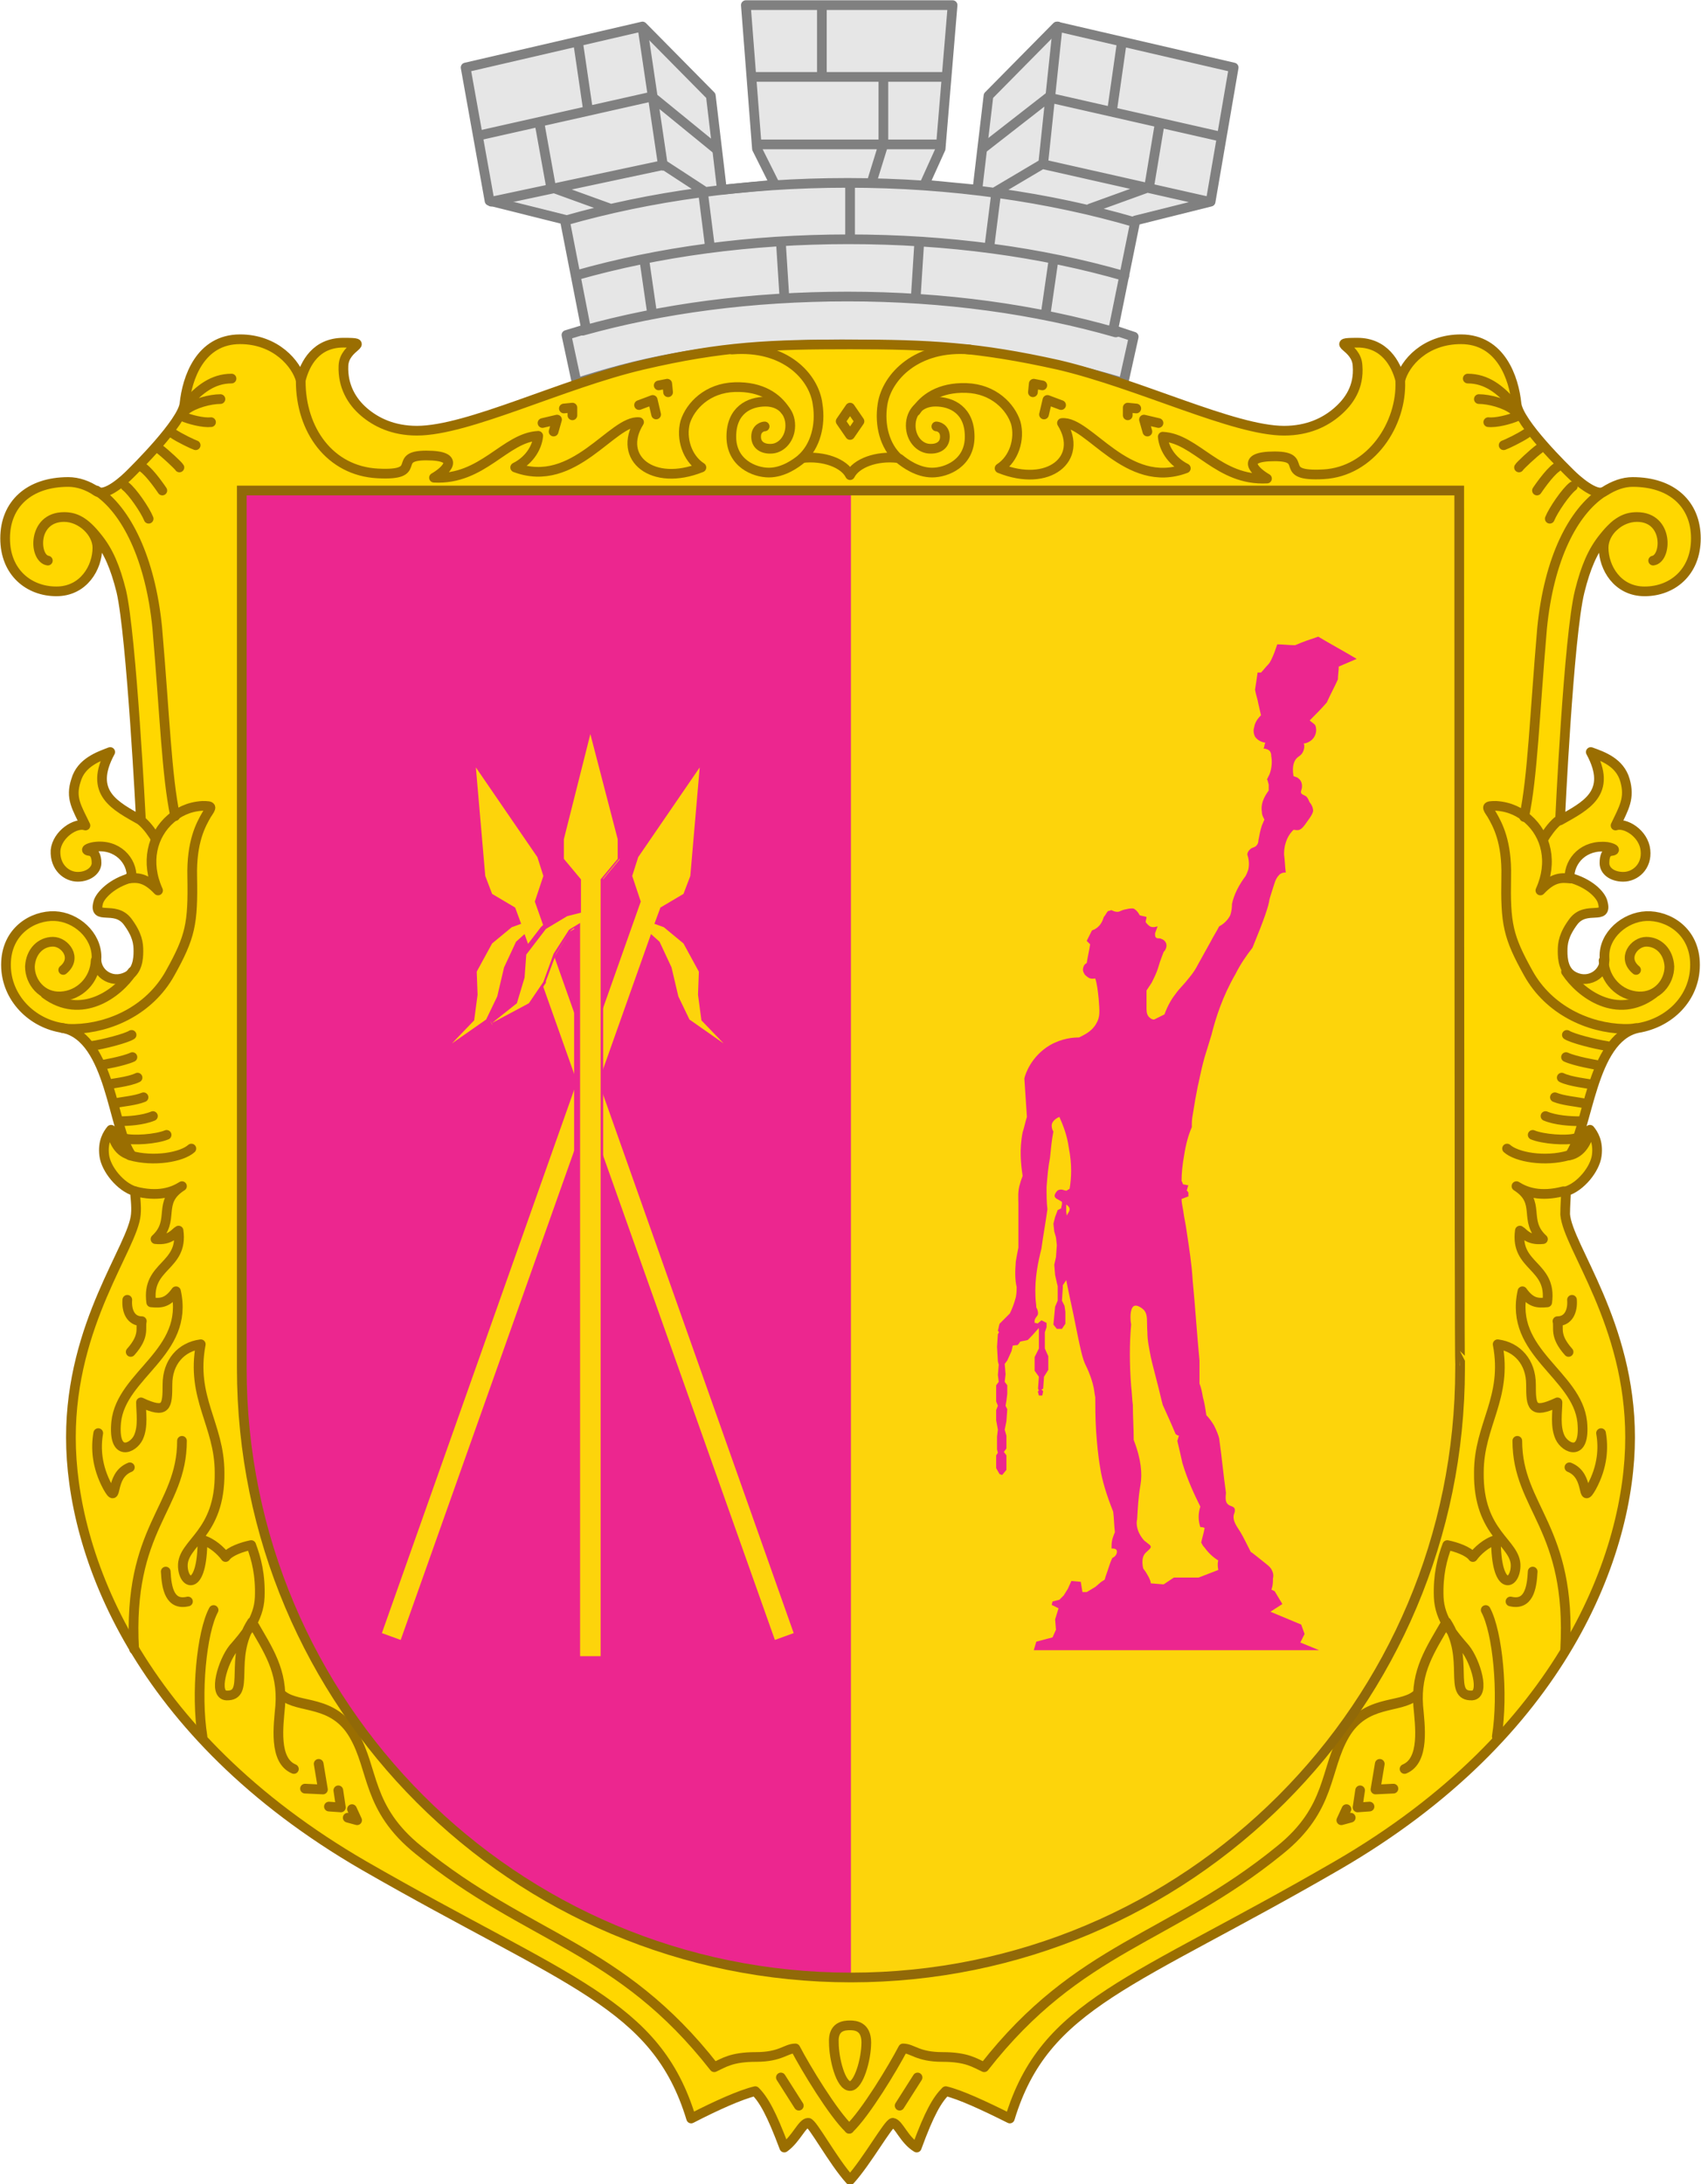 <?xml version="1.0" encoding="utf-8"?>
<!-- Generator: Adobe Illustrator 24.1.2, SVG Export Plug-In . SVG Version: 6.00 Build 0)  -->
<svg version="1.1" xmlns="http://www.w3.org/2000/svg" xmlns:xlink="http://www.w3.org/1999/xlink" x="0px" y="0px"
	 viewBox="0 0 199.1 255.6" style="enable-background:new 0 0 199.1 255.6;" xml:space="preserve">
<style type="text/css">
	
		.st0{fill-rule:evenodd;clip-rule:evenodd;fill:#E6E6E6;stroke:#808080;stroke-width:1.134;stroke-linecap:round;stroke-linejoin:round;stroke-miterlimit:11.339;}
	.st1{fill:none;stroke:#808080;stroke-width:1.134;stroke-linecap:round;stroke-linejoin:round;stroke-miterlimit:11.339;}
	
		.st2{fill-rule:evenodd;clip-rule:evenodd;fill:#FFD700;stroke:#9A6E01;stroke-width:1.134;stroke-linecap:round;stroke-linejoin:round;stroke-miterlimit:11.339;}
	.st3{fill:none;stroke:#9A6E01;stroke-width:1.134;stroke-linecap:round;stroke-linejoin:round;stroke-miterlimit:11.339;}
	.st4{fill-rule:evenodd;clip-rule:evenodd;fill:#FDD40B;}
	.st5{fill-rule:evenodd;clip-rule:evenodd;fill:#EC268F;}
	.st6{fill:none;stroke:#916908;stroke-width:1.134;stroke-miterlimit:11.339;}
	.st7{display:none;}
	.st8{display:inline;fill:#FDD40B;stroke:#000000;stroke-width:0.75;stroke-miterlimit:10;}
	.st9{fill:#EC268F;}
	.st10{fill:#FDD40B;}
</style>
<g id="Шар_1">
	<g id="svg2" xmlns:svg="http://www.w3.org/2000/svg">
		<g id="Layer_x0020_1">
			<g id="_165938928">
				<path id="korona" class="st0" d="M99.3,40.3c-16.7-0.1-25.8,2.6-31.8,4.5l-1.2-5.6l2.3-0.7l-2.5-12.8l-8.8-2.2L54.5,7.9
					l20.7-4.8l8,8.1l1.3,11l6.2-0.6l-2.1-4.2L87.3,0.6h12.1h12.1l-1.4,16.8l-1.9,4.2l6.2,0.6l1.3-11l8-8.1l20.7,4.8l-2.7,15.7
					l-8.8,2.2l-2.6,12.8l2.4,0.8l-1.2,5.4C126.5,43.3,116.1,40.4,99.3,40.3z"/>
				<path id="linii_x0020_korony" class="st1" d="M66.2,25.8c9.8-2.8,21-4.4,33-4.4c12.2,0,23.7,1.7,33.6,4.6 M67.5,32.2
					C77,29.5,87.8,28,99.3,28c11.7,0,22.6,1.5,32.3,4.3 M68.2,38.7c9.3-2.6,19.8-4,31-4c11.4,0,22,1.5,31.4,4.2 M56.3,15.8l20-4.5
					l7.6,6.2 M57.5,23.6l20.2-4.3l4.6,3 M71.4,24.4l-6.9-2.5l-1.3-7.2 M68.8,12.7l-1.1-7.5 M77.6,19.4L75.2,3.2 M83.1,28.9l-0.8-6.3
					 M91.8,34.6l-0.4-6.3 M76.3,36.5l-0.9-6.2 M99.5,28v-6.6 M142.5,15.9l-19.8-4.5l-7.7,6 M141.5,23.6L122,19.2l-5.4,3.2
					 M127.6,24.4l6.9-2.5l1.2-7.2 M130.2,12.7l1.1-7.7 M122.1,19.2l1.7-16.1 M115.8,28.9l0.8-6.3 M107.2,34.6l0.4-6.3 M122.4,36.7
					l0.9-6.2 M99.5,28v-6.6 M102.1,21.1l1.3-4.2V9 M96.2,8.7V1 M88.3,9h22.3 M89,16.9h21"/>
				<path id="shchyt" class="st2" d="M99.5,40.3c9.2,0,15,0.3,24.4,2.4c9.4,2.2,20.5,7.7,26.4,7.7c2.8,0,4.8-1,6.2-2.2
					s2.6-2.9,2.4-5.4c-0.1-2.4-3.5-2.7,0-2.7c3.1,0,4.5,2.4,5,4.4c0.5-2,2.9-4.8,7.1-4.8c4.7,0,6.2,4.6,6.5,7.5
					c0.2,2.3,5.9,7.8,6.4,8.3s2.9,2.7,3.9,2c1.1-0.7,2.2-1.1,3.3-1.1c4.6,0,7.4,2.6,7.4,6.6s-2.8,6.2-6,6.2s-4.8-2.8-4.8-5.1
					c0-1.9,1.9-3.6,3.9-3.6c3.8,0,3.5,4.9,1.9,5.1c1.6-0.3,1.8-5.1-1.9-5.1c-1.3,0-2.4,0.5-3.9,2.4c-1.3,1.6-2.1,3.5-2.8,6.3
					c-1.3,5.2-2.3,26.8-2.3,26.8c3-1.7,6.2-3.2,3.6-8c1.4,0.5,3.4,1.2,4,3.3c0.6,2.1-0.1,3.2-1.1,5.3c1.1-0.4,3.3,0.9,3.5,2.9
					c0.2,1.9-1.2,3.1-2.6,3.1c-1.3,0-2.2-0.7-2.2-1.6c0-0.8,0.2-1.3,0.7-1.4c0.9-0.1,0.2-0.4-0.4-0.5c-2.7-0.3-4.4,1.6-4.4,3.6
					c2.3,0.6,3.7,2,3.9,2.9c0.6,2.2-1.9,0.3-3.4,2.2c-1.2,1.6-1.3,2.6-1.3,3.5s0.1,2.4,1.4,3c1.9,0.9,3.7-0.6,3.5-2.3
					c-0.1-2.6,2.4-4.7,4.9-4.8c2.5-0.1,5.7,1.7,5.7,5.7c0,3.9-3,6.8-6.7,7.4c-5.5,1.2-5.8,12-8,14.9c1.4-0.3,2.1-1.6,2.4-3
					c0.4,0.5,1,1.4,0.8,3s-1.9,3.7-3.6,4.2c0,0.6-0.1,1.7-0.1,2.7c0.3,3.8,7.6,12.7,7.6,26.1c0,13.4-7.7,34.7-34.3,50.1
					c-24,13.9-34.2,16.1-38.3,29.6c-3-1.5-5.8-2.8-7.5-3.2c-1,1-1.9,2.5-3.4,6.6c-1.5-0.9-2.1-2.8-2.8-2.9c-0.5,0-3,4.5-5,6.7
					c-2-2.2-4.4-6.7-4.9-6.7c-0.7,0-1.4,1.9-2.8,2.9c-1.5-4-2.4-5.6-3.4-6.6c-1.7,0.4-4.6,1.7-7.5,3.2
					c-4.1-13.5-14.3-15.8-38.3-29.6C16,202.9,8.3,181.7,8.3,168.2c0-13.4,7.3-22.3,7.6-26.1c0.1-1-0.1-2.2-0.1-2.7
					c-1.7-0.5-3.4-2.6-3.6-4.2c-0.2-1.6,0.4-2.5,0.8-3c0.3,1.4,0.9,2.7,2.4,3c-2.2-2.9-2.4-13.7-8-14.9c-3.6-0.5-6.7-3.5-6.7-7.4
					c0-4,3.2-5.8,5.7-5.7c2.5,0.1,4.9,2.2,4.9,4.8c-0.2,1.7,1.6,3.2,3.5,2.3c1.3-0.6,1.4-2.1,1.4-3s-0.1-1.9-1.3-3.5
					c-1.5-1.9-4,0-3.4-2.2c0.2-0.8,1.6-2.3,3.9-2.9c0.1-2-1.7-4-4.4-3.6c-0.6,0.1-1.3,0.4-0.4,0.5c0.4,0.1,0.7,0.5,0.7,1.4
					c0,0.8-0.9,1.6-2.2,1.6s-2.7-1.1-2.6-3.1c0.2-1.9,2.4-3.3,3.5-2.9c-1-2.1-1.8-3.2-1.1-5.3c0.6-2.1,2.7-2.8,4-3.3
					c-2.6,4.8,0.6,6.3,3.6,8c0,0-1.1-21.6-2.3-26.8c-0.7-2.8-1.5-4.7-2.8-6.3c-1.5-1.9-2.6-2.4-3.9-2.4c-3.7,0-3.6,4.8-1.9,5.1
					c-1.6-0.2-1.9-5.1,1.9-5.1c2,0,3.9,1.8,3.9,3.6c0,2.3-1.6,5.1-4.8,5.1s-6-2.2-6-6.2s2.8-6.6,7.4-6.6c1.1,0,2.3,0.4,3.3,1.1
					c1.1,0.7,3.4-1.5,3.9-2s6.2-6.1,6.4-8.3c0.3-2.9,1.8-7.5,6.5-7.5c4.2,0,6.6,2.9,7.1,4.8c0.5-2,1.8-4.4,5-4.4
					c3.5,0,0.1,0.3,0,2.7s1,4.2,2.4,5.4s3.4,2.2,6.2,2.2c6,0,17-5.5,26.4-7.7S90.3,40.3,99.5,40.3z"/>
				<path id="dekor_x0020_shchyta" class="st3" d="M85.7,40.9c6.2-0.5,9.6,3.2,10,6.4c0.4,2.5-0.3,4.9-1.8,6.3
					c2.5-0.3,4.9,0.6,5.6,2c0.7-1.4,3.1-2.3,5.6-2c-1.5-1.4-2.2-3.8-1.8-6.3c0.5-3.2,4-6.9,10.2-6.4"/>
				<path id="dekor_x0020_shchyta_0" class="st3" d="M74.8,47.4l1.6-0.6l0.4,1.7 M63.5,49.5l1.7-0.4l-0.4,1.4 M77.1,45.1l1-0.2
					l0.1,1 M66,47.8l1-0.1v0.9 M124.2,47.4l-1.6-0.6l-0.4,1.7 M135.6,49.5l-1.7-0.4l0.4,1.4 M122,45.1l-1-0.2l-0.1,1 M133,47.8
					l-1-0.1v0.9"/>
				<path id="dekor_x0020_shchyta_1" class="st3" d="M93.8,53.7c-0.6,0.5-2.1,1.6-3.8,1.6c-1.7,0-4.4-1.1-4.4-4.2
					c0-3.1,2.1-4.1,4-4.1c1.8,0,2.9,1.2,2.9,2.8c0,1.5-1,2.6-2.1,2.7c-1.1,0.1-1.9-0.4-1.9-1.4s0.8-1.2,1-1.2"/>
				<path id="dekor_x0020_shchyta_2" class="st3" d="M35.2,44.6c0,5.7,3.4,10.5,9,10.8s1.5-2.1,5.7-2.1s2.3,1.8,0.9,2.6
					c5.7,0.3,8.3-4.7,12.2-4.9c-0.1,1.2-0.9,2.8-2.7,3.7c6.9,2.6,11.4-5.6,14.5-5.3c-2.6,4.2,1.6,7.6,7.3,5.3
					c-1.7-1.1-2.4-3.4-1.9-5.3c0.6-1.9,2.6-4,5.8-4.1c3.2-0.1,5,1.3,5.9,2.7"/>
				<path id="dekor_x0020_shchyta_3" class="st3" d="M17.4,60.7c-0.4-1-1.9-3.2-2.7-3.8 M21,54.7c-0.1-0.2-1.7-1.7-2.4-2.2 M19,57.4
					c0,0-1.4-2.1-2.3-2.7 M22.9,52.1c-0.3-0.1-1.8-0.8-2.7-1.4 M24.7,49.4c-0.9,0.1-2.5-0.3-3.4-0.7 M27.1,44.3
					c-2.2,0-3.8,1.3-5.2,2.9 M25.8,46.7c-1.2,0-3.1,0.5-4.1,1.3"/>
				<polygon id="dekor_x0020_shchyta_4" class="st3" points="98.4,49.3 99.5,50.9 100.6,49.3 99.5,47.7 				"/>
				<path id="_167179176" class="st4" d="M170.8,57.4H28.3v102.4c0,0.1,0,0.2,0,0.3c0,39.4,31.9,71.3,71.3,71.3s71.3-31.9,71.3-71.3
					c0-0.1,0-0.2,0-0.3C170.8,159.8,170.8,57.4,170.8,57.4z"/>
				<path id="dekor_x0020_shchyta_5" class="st3" d="M18.2,98.1c-0.3-0.5-0.9-1.4-1.6-2"/>
				<path id="dekor_x0020_shchyta_6" class="st3" d="M7.4,113.5c1.7-1.4,0.2-3.3-1.2-3.3s-2.6,1.1-2.7,2.9c0,1.8,1.4,3.6,3.6,3.5
					s4-1.9,4.1-4.2"/>
				<path id="dekor_x0020_shchyta_7" class="st3" d="M5.3,116.3c4.2,3.1,8.5,0,10.2-2.6"/>
				<path id="dekor_x0020_shchyta_8" class="st3" d="M7.3,120.3c0.5,0.1,0.9,0.1,1.4,0.1c4.2-0.1,8.8-2.2,11.2-6.5s2.7-5.8,2.6-11.3
					c-0.1-4.1,1-6.1,1.7-7.3c0.6-0.9,0.7-1-0.5-1c-1.7,0.1-2.9,0.8-3.7,1.5c-2.2,1.9-3,5.1-1.5,8.4c-1.5-1.6-2.5-1.5-3.5-1.4"/>
				<path id="dekor_x0020_shchyta_9" class="st3" d="M11.3,57.4c3.5,2.3,6.3,8,7.1,16c0.9,10.5,1.1,17.3,2.1,22.1"/>
				<path id="dekor_x0020_shchyta_10" class="st3" d="M25,188.4c-1.4,2.6-2.1,9.8-1.3,14.8 M21.3,168.6c0,7.9-6.4,10.1-5.6,24.4
					 M39.6,209.5l0.3,2l-1.4-0.1 M37.3,206.4l0.5,3l-2.1-0.1 M41.2,211.7l0.6,1.3l-1.1-0.3 M19.4,183.9c0.1,2,0.5,4,2.6,3.5
					 M11.5,167.7c-0.3,1.7-0.2,3.9,1.1,6.3c1.3,2.3,0.1-1.3,2.6-2.3 M14.9,152.1c-0.1,1.3,0.4,2.5,1.7,2.5c-0.2,0.8,0.4,1.7-1.3,3.6
					"/>
				<path id="dekor_x0020_shchyta_11" class="st3" d="M15.8,139.4c2.7,0.7,4.4,0.1,5.5-0.6c-3,1.9-0.7,4-3.1,6.2
					c1.8,0.2,2.3-0.8,2.7-1c0.6,4.3-3.8,4-3.2,8.4c1.1,0.1,1.9,0.1,2.9-1.3c1.6,7.2-6.4,9.7-7,15.3c-0.4,4.2,2,3.1,2.6,1.8
					s0.3-3,0.3-4.1c3,1.4,3.1,0.5,3.1-2.1s1.6-4.4,3.9-4.7c-1.2,6.3,2.2,9.4,2.2,15c0.1,7.3-4.4,8.2-4.3,11c0.1,2.3,2.3,2.9,2.3-3.1
					c1.1,0.3,2.2,1.3,2.7,2c0.5-0.7,2-1.2,3-1.4c0.6,1.6,1.1,3.5,1,6.1s-1.8,4.5-3.1,6c-1.2,1.5-2.4,5.4-0.8,5.5
					c2.9,0.1,0.2-4.3,3-8.6c1.9,3.3,3.6,5.7,3.3,9.8c-0.2,2.3-0.8,6.4,1.6,7.4"/>
				<path id="dekor_x0020_shchyta_12" class="st3" d="M15.4,121.1c-0.6,0.4-3.3,1.1-4.7,1.3 M15.5,123.7c-1.1,0.5-3.5,0.9-3.5,0.9
					 M16.1,126.1c-1,0.5-3.2,0.7-3.4,0.8 M16.8,128.4c-1,0.4-2.4,0.5-3.4,0.7 M17.9,130.6c-1.2,0.5-2.9,0.6-4,0.6 M19.5,132.8
					c-1.2,0.5-3.9,0.7-5,0.4 M22.4,134.4c-1.1,1-4.4,1.6-7.2,0.8"/>
				<path id="dekor_x0020_shchyta_13" class="st3" d="M99.4,249.1c-1.9-1.8-5.1-7.1-6.3-9.4c-1.1,0-1.7,1-4.6,1s-3.8,0.7-4.9,1.2
					C72.5,227.7,61.9,227,49,216.5c-6.1-4.9-5.2-9.4-7.6-13.5c-2.4-4.1-6.4-3-8.3-4.6c1.9,1.5,5.9,0.4,8.3,4.6"/>
				<path id="dekor_x0020_shchyta_14" class="st3" d="M105.3,53.7c0.6,0.5,2.1,1.6,3.8,1.6c1.7,0,4.4-1.1,4.4-4.2
					c0-3.1-2.1-4.1-4-4.1c-1.8,0-2.9,1.2-2.9,2.8c0,1.5,1,2.6,2.1,2.7c1.1,0.1,1.9-0.4,1.9-1.4s-0.8-1.2-1-1.2"/>
				<path id="dekor_x0020_shchyta_15" class="st3" d="M163.9,44.6c0.2,5-3.4,10.6-9,10.9c-5.6,0.3-1.5-2.1-5.7-2.1s-2.3,1.8-0.9,2.6
					c-5.7,0.3-8.3-4.7-12.2-4.9c0.1,1.2,0.9,2.8,2.7,3.7c-6.9,2.6-11.4-5.6-14.5-5.3c2.6,4.2-1.6,7.6-7.3,5.3
					c1.7-1.1,2.4-3.4,1.9-5.3c-0.6-1.9-2.6-4-5.8-4.1c-3.2-0.1-5,1.3-5.9,2.7"/>
				<path id="_165943176" class="st3" d="M99.5,237c0.6,0,1.9,0.1,1.9,2c0,2-0.9,5.1-1.9,5.1c-1.1,0-1.9-3.2-1.9-5.1
					C97.5,237.1,98.8,237,99.5,237z M91.4,243.1l2.1,3.3 M107.4,243.1l-2.1,3.3"/>
				<path id="dekor_x0020_shchyta_16" class="st3" d="M181.4,60.7c0.4-1,1.9-3.2,2.7-3.8 M177.8,54.7c0.1-0.2,1.7-1.7,2.4-2.2
					 M179.9,57.4c0,0,1.4-2.1,2.3-2.7 M176,52.1c0.3-0.1,1.8-0.8,2.7-1.4 M174.2,49.4c0.9,0.1,2.5-0.3,3.4-0.7 M171.8,44.3
					c2.2,0,3.8,1.3,5.2,2.9 M173.1,46.7c1.2,0,3.1,0.5,4.1,1.3"/>
				<path id="dekor_x0020_shchyta_17" class="st3" d="M180.7,98.1c0.3-0.5,0.9-1.4,1.6-2"/>
				<path id="dekor_x0020_shchyta_18" class="st3" d="M191.5,113.5c-1.7-1.4-0.2-3.3,1.2-3.3s2.6,1.1,2.7,2.9c0,1.8-1.4,3.6-3.6,3.5
					c-2.2-0.1-4-1.9-4.1-4.2"/>
				<path id="dekor_x0020_shchyta_19" class="st3" d="M193.5,116.3c-4.2,3.1-8.5,0-10.2-2.6"/>
				<path id="dekor_x0020_shchyta_20" class="st3" d="M191.5,120.3c-0.5,0.1-0.9,0.1-1.4,0.1c-4.2-0.1-8.8-2.2-11.2-6.5
					s-2.7-5.8-2.6-11.3c0.1-4.1-1-6.1-1.7-7.3c-0.6-0.9-0.7-1,0.5-1c1.7,0.1,2.9,0.8,3.7,1.5c2.2,1.9,3,5.1,1.5,8.4
					c1.5-1.6,2.5-1.5,3.5-1.4"/>
				<path id="dekor_x0020_shchyta_21" class="st3" d="M187.6,57.6c-3.5,2.3-6.3,7.8-7.1,15.9c-0.9,10.5-1.1,17.3-2.1,22.1"/>
				<path id="dekor_x0020_shchyta_22" class="st3" d="M159.2,209.5l-0.3,2l1.4-0.1 M161.5,206.4l-0.5,3l2.1-0.1 M157.6,211.7
					L157,213l1.1-0.3 M179.4,183.9c-0.1,2-0.5,4-2.6,3.5 M187.4,167.7c0.3,1.7,0.2,3.9-1.1,6.3c-1.3,2.3-0.1-1.3-2.6-2.3 M184,152.1
					c0.1,1.3-0.4,2.5-1.7,2.5c0.2,0.8-0.4,1.7,1.3,3.6 M173.9,188.4c1.4,2.6,2.1,9.8,1.3,14.8 M177.6,168.6c0,7.9,6.4,10.1,5.6,24.4
					"/>
				<path id="dekor_x0020_shchyta_23" class="st3" d="M183,139.4c-2.7,0.7-4.4,0.1-5.5-0.6c3,1.9,0.7,4,3.1,6.2
					c-1.8,0.2-2.3-0.8-2.7-1c-0.6,4.3,3.8,4,3.2,8.4c-1.1,0.1-1.9,0.1-2.9-1.3c-1.6,7.2,6.4,9.7,7,15.3c0.4,4.2-2,3.1-2.6,1.8
					s-0.3-3-0.3-4.1c-3,1.4-3.1,0.5-3.1-2.1s-1.6-4.4-3.9-4.7c1.2,6.3-2.2,9.4-2.2,15c-0.1,7.3,4.4,8.2,4.3,11
					c-0.1,2.3-2.3,2.9-2.3-3.1c-1.1,0.3-2.2,1.3-2.7,2c-0.5-0.7-2-1.2-3-1.4c-0.6,1.6-1.1,3.5-1,6.1s1.8,4.5,3.1,6
					c1.2,1.5,2.4,5.4,0.8,5.5c-2.9,0.1-0.2-4.3-3-8.6c-1.9,3.3-3.6,5.7-3.3,9.8c0.2,2.3,0.8,6.4-1.6,7.4"/>
				<path id="dekor_x0020_shchyta_24" class="st3" d="M183.4,121.1c0.6,0.4,3.3,1.1,4.7,1.3 M183.3,123.7c1.1,0.5,3.5,0.9,3.5,0.9
					 M182.8,126.1c1,0.5,3.2,0.7,3.4,0.8 M182,128.4c1,0.4,2.4,0.5,3.4,0.7 M180.9,130.6c1.2,0.5,2.9,0.6,4,0.6 M179.4,132.8
					c1.2,0.5,3.9,0.7,5,0.4 M176.4,134.4c1.1,1,4.4,1.6,7.2,0.8"/>
				<path id="dekor_x0020_shchyta_25" class="st3" d="M99.4,249.1c1.9-1.8,5.1-7.1,6.3-9.4c1.1,0,1.7,1,4.6,1s3.8,0.7,4.9,1.2
					c11.1-14.2,21.7-14.9,34.6-25.4c6.1-4.9,5.2-9.4,7.6-13.5s6.4-3,8.3-4.6c-1.9,1.5-5.9,0.4-8.3,4.6"/>
				<polygon class="st5" points="99.6,231.4 99.6,57.4 28.3,57.4 28.3,159.8 28.7,167.7 30.8,179 32.5,184.3 35.4,191.1 37.8,195.8 
					41.8,202.3 44,204.7 52.2,213.4 56.1,216.6 62.6,221.1 69,224.5 77,227.8 83.2,229.5 89.6,230.7 96.2,231.4 				"/>
				<path id="_165940152" class="st6" d="M170.8,57.4H28.3v102.4c0,0.1,0,0.2,0,0.3c0,39.4,31.9,71.3,71.3,71.3s71.3-31.9,71.3-71.3
					c0-0.1,0-0.2,0-0.3C170.8,159.8,170.8,57.4,170.8,57.4z"/>
			</g>
		</g>
	</g>
	<g id="Шар_2_1_" class="st7">
		<path class="st8" d="M155.2,101.9c-1-2.4-5-11.7-15.2-16.8c-1.2-0.6-7.2-3.6-15.5-3.3c-13.4,0.4-22.4,9-25.1,11.8
			c-2.7-2.8-11.7-11.4-25.1-11.8C66,81.5,60,84.5,58.8,85.1c-10.2,5.2-14.2,14.4-15.2,16.8c-5.5,13.3-0.4,25.4,0.6,27.6
			c1.9,4.4,3.8,8.8,5.7,13.2c1.2-0.2,3-0.2,5.1,0.2c6.9,1.4,10.6,6.9,11.4,8.2c3,4.5,3.4,9.1,3.4,11.2c0,0.4-0.2,1.2-0.8,1.8
			c-1,1.1-2.6,1-3,1c-1.6-0.1-2.2-0.9-3.6-1.6c-2.4-1.2-5.7-1.4-8.2-0.1c-1.9,1.1-2.9,2.9-3.4,4.1c0,1.9,0,3.8,0,5.7
			c16.1,0,32.2,0,48.3,0c0.2,0,0.4,0,0.7,0c16.1,0,32.2,0,48.3,0c0-1.9,0-3.8,0-5.7c-0.5-1.3-1.5-3.1-3.4-4.1
			c-2.5-1.4-5.9-1.2-8.2,0.1c-1.4,0.7-2,1.6-3.6,1.6c-0.4,0-2,0.1-3-1c-0.6-0.7-0.8-1.4-0.8-1.8c0-2.1,0.4-6.7,3.4-11.2
			c0.8-1.3,4.6-6.8,11.4-8.2c2.1-0.4,3.8-0.3,5.1-0.2c1.9-4.4,3.8-8.8,5.7-13.2C155.6,127.3,160.7,115.2,155.2,101.9z M137.6,135.4
			c-1.9,3.1-3.9,5.3-5.4,6.7c-1.7,1.2-2.9,2.3-3.7,3.2c-1.1,1.2-3.9,4.3-5.1,8.8c-0.3,1.3-0.3,1.9-0.8,3.6c-0.6,1.9-1.3,3.5-1.9,4.5
			c-0.4,0.5-1.7,2.1-3.9,2.6c-2.5,0.6-5-0.3-6.6-1.9c-1.2-1.2-1.6-2.5-1.8-3.2l-0.4-1.9l-6.7-25.6l11.4,5.3v-13.3l-11.4,3.9
			l6.2-13.8c-2.6,0-5.2,0-7.8,0c-0.2,0-0.4,0-0.7,0c-2.6,0-5.2,0-7.8,0l6.2,13.8L86,124.2v13.3l11.4-5.3l-6.7,25.6l-0.4,1.9
			c-0.2,0.7-0.6,2-1.8,3.2c-1.6,1.6-4.1,2.5-6.6,1.9c-2.3-0.5-3.5-2.1-3.9-2.6c-0.5-1-1.3-2.5-1.9-4.5c-0.5-1.7-0.5-2.3-0.8-3.6
			c-1.1-4.5-3.9-7.5-5.1-8.8c-0.8-0.9-2-2-3.7-3.2c-1.5-1.4-3.6-3.6-5.4-6.7c-7-11.7-4.2-24-3.5-26.7c0.8-3.3,1.7-7.3,5.1-11.2
			c3.7-4.4,8-6,8.8-6.3s7.4-2.6,14.4,0.2c2.3,0.9,4.2,2.3,7.9,5.1c2.3,1.7,4.2,3.3,5.5,4.5c1.3-1.2,3.2-2.8,5.5-4.5
			c3.8-2.8,5.6-4.1,7.9-5.1c7-2.8,13.6-0.5,14.4-0.2s5.1,1.9,8.8,6.3c3.3,3.9,4.3,7.9,5.1,11.2C141.7,111.4,144.6,123.8,137.6,135.4
			z"/>
	</g>
</g>
<g id="Шар_4">
	<path class="st9" d="M138.3,140.3c0.3-0.1,0.5-0.2,0.8-0.3c0-0.1,0-0.2,0-0.4c0-0.1-0.1-0.2-0.2-0.3c0.1-0.2,0.1-0.4,0.2-0.6
		c-0.2,0-0.4-0.1-0.6-0.1c-0.1-0.1-0.1-0.3-0.2-0.4c0-0.9,0.1-1.9,0.3-3c0.2-1.3,0.5-2.4,0.9-3.3c0-0.5,0-0.9,0.1-1.4
		c0.2-1.3,0.4-2.4,0.6-3.4c0.1-0.3,0.3-1.6,0.8-3.4c0.3-1,0.6-1.9,0.8-2.6c0.5-2,1.3-4.5,2.8-7.1c0.6-1.2,1.3-2.2,2-3.1
		c1.4-3.4,1.9-4.9,2-5.7c0.1-0.3,0.2-0.7,0.5-1.6c0.2-0.7,0.4-1,0.7-1.3c0.3-0.2,0.5-0.2,0.7-0.2c-0.1-0.7-0.1-1.4-0.2-2.1
		c0-0.3,0-0.8,0.2-1.4c0.2-0.7,0.6-1.2,0.9-1.5c0.2,0,0.4,0.1,0.7,0c0.2-0.1,0.4-0.2,1-1.1c0.6-0.8,0.6-1.1,0.6-1.1
		c0-0.5-0.3-0.9-0.4-1c-0.1-0.2-0.2-0.5-0.4-0.7c-0.3-0.2-0.5-0.2-0.6-0.4c-0.1-0.2,0.1-0.4,0.1-0.8c0-0.1,0-0.6-0.4-0.9
		c-0.2-0.2-0.5-0.2-0.6-0.3c-0.2-1.2,0.1-1.8,0.4-2.1c0.2-0.2,0.5-0.3,0.7-0.7c0.2-0.4,0.2-0.8,0.1-1c0.1,0,0.9-0.1,1.3-0.9
		c0.3-0.6,0.1-1.2,0-1.3c-0.2-0.2-0.4-0.3-0.6-0.5c0.7-0.7,1.4-1.4,2-2.1c0.4-0.9,0.9-1.8,1.3-2.7c0-0.5,0.1-1,0.1-1.5
		c0.7-0.3,1.4-0.6,2.1-0.9c-1.5-0.9-3-1.7-4.5-2.6c-0.9,0.3-1.8,0.6-2.7,1c-0.7,0-1.4-0.1-2.1-0.1c-0.2,0.6-0.4,1.2-0.7,1.8
		c-0.1,0.2-0.2,0.4-0.4,0.6c-0.3,0.3-0.5,0.6-0.8,0.9c-0.1,0-0.3,0-0.4,0c-0.1,0.7-0.2,1.4-0.3,2c0.1,0.6,0.3,1.1,0.4,1.7
		c0.1,0.4,0.2,0.9,0.3,1.3c-0.2,0.2-0.7,0.7-0.8,1.4c-0.1,0.3-0.1,0.7,0.1,1.1c0.4,0.6,1.1,0.7,1.2,0.7c-0.1,0.2-0.1,0.5-0.2,0.7
		c0,0,0.6,0,0.8,0.4c0.1,0.2,0.1,0.4,0.1,0.5c0.1,0.5,0.1,1.3-0.2,2.1c-0.1,0.2-0.2,0.4-0.3,0.6c0.1,0.1,0.1,0.3,0.2,0.6
		c0,0.3,0,0.5,0,0.7c-0.2,0.3-1,1.3-0.8,2.5c0,0.4,0.2,0.7,0.3,0.9c-0.1,0.2-0.2,0.5-0.3,0.7c-0.2,0.6-0.3,1.2-0.4,1.7
		c0,0.3-0.1,0.5-0.2,0.6c-0.2,0.3-0.5,0.2-0.8,0.5c-0.2,0.2-0.3,0.4-0.3,0.6c0.1,0.3,0.3,1,0.1,1.8c-0.1,0.3-0.2,0.5-0.3,0.7
		c-0.3,0.4-0.7,1-1,1.6c-0.3,0.6-0.5,1.2-0.6,1.7c0,0.2,0,0.7-0.2,1.3c-0.4,0.8-1.1,1.2-1.3,1.3c-0.3,0.6-0.7,1.2-1,1.8
		c-0.5,0.9-1,1.8-1.5,2.7c-0.2,0.4-0.5,0.9-1,1.5c-0.7,0.9-1.1,1.2-1.6,1.9c-0.4,0.5-0.9,1.3-1.3,2.4c-0.4,0.2-0.8,0.4-1.2,0.6
		c-0.1,0-0.3,0-0.5-0.2c-0.3-0.2-0.4-0.6-0.4-1c0-0.7,0-1.5,0-2.2c0.2-0.3,0.4-0.6,0.6-0.9c0.2-0.4,0.4-0.8,0.6-1.3
		c0.2-0.5,0.3-1,0.5-1.5c0.1-0.3,0.2-0.5,0.3-0.8c0.3-0.3,0.4-0.7,0.3-1c-0.1-0.3-0.4-0.5-0.5-0.5c-0.3-0.2-0.5,0-0.7-0.2
		c-0.1-0.1-0.1-0.2-0.1-0.5c0.1-0.3,0.2-0.5,0.3-0.8c-0.1,0-0.5,0.2-0.9,0c-0.3-0.2-0.5-0.5-0.5-0.5c0-0.2,0.1-0.4,0.1-0.6
		c-0.3-0.1-0.5-0.1-0.8-0.2c-0.3-0.6-0.7-0.8-0.8-0.8c-0.2,0-0.4,0-0.8,0.1c-0.6,0.1-0.7,0.3-1,0.3c-0.3,0-0.5-0.1-0.7-0.2
		c-0.1,0-0.2,0.1-0.4,0.1c-0.2,0.2-0.3,0.5-0.5,0.7c-0.1,0.3-0.3,1-1,1.4c-0.1,0.1-0.3,0.1-0.4,0.2c-0.2,0.4-0.4,0.8-0.6,1.2
		c0.1,0.1,0.3,0.3,0.4,0.4c-0.1,0.7-0.3,1.5-0.4,2.2c0,0-0.3,0.1-0.4,0.5c-0.1,0.3,0,0.6,0.1,0.7c0,0.1,0.2,0.3,0.5,0.5
		c0.3,0.2,0.7,0.1,0.8,0.1c0.2,0.6,0.3,1.4,0.4,2.4c0.1,1.4,0.2,2.1-0.3,2.9c-0.5,0.9-1.4,1.3-2,1.6c-0.7,0-2,0.1-3.4,0.9
		c-2.2,1.3-2.9,3.4-3,3.9c0.1,1.5,0.2,3,0.3,4.5c-0.2,0.6-0.3,1.2-0.5,1.8c-0.4,2-0.2,3.8,0,5.1c-0.1,0.3-0.2,0.5-0.3,0.9
		c-0.3,0.9-0.2,1.7-0.2,2.3c0,1.7,0,3.4,0,5.2c-0.1,0.5-0.2,1-0.3,1.6c-0.1,1.2-0.1,2.2,0.1,3c0,0.3,0,0.7-0.1,1.2
		c-0.2,0.8-0.5,1.5-0.7,1.9c-0.4,0.4-0.8,0.8-1.2,1.2c-0.1,0.3-0.1,0.5-0.2,0.8c0.4,0.6,0.8,1.2,1.3,1.8c0.3,0,0.7-0.1,1-0.1
		c0.1-0.1,0.2-0.2,0.3-0.4c0.3-0.1,0.6-0.1,0.9-0.2c0.1-0.1,0.2-0.2,0.3-0.3c0.4-0.4,0.7-0.8,1.1-1.2c0,0,0-0.3-0.2-0.4
		c-0.2-0.1-0.4-0.1-0.4-0.1c0-0.1,0-0.2,0-0.3c0.1-0.4,0.4-0.5,0.4-0.8c0-0.1,0-0.4-0.2-0.7c0-0.4-0.1-0.8-0.1-1.3
		c-0.1-2.1,0.3-4,0.7-5.6c0.2-1.5,0.5-3.1,0.7-4.6c-0.1-0.8-0.1-1.6-0.1-2.6c0.1-1.3,0.2-2.4,0.4-3.4c0.1-1,0.2-2.1,0.4-3.1
		c-0.1-0.1-0.2-0.4-0.2-0.7c0-0.4,0.4-0.8,0.9-1c0.4,0.9,0.9,2.1,1.1,3.6c0.4,2,0.3,3.6,0.1,4.8c-0.1,0.1-0.2,0.1-0.3,0.2
		c-0.2,0.1-0.4-0.1-0.7-0.1c-0.1,0-0.2,0-0.4,0.1c-0.4,0.4-0.4,0.7-0.3,0.8c0.1,0.2,0.3,0.2,0.9,0.6c0.5,0.3,0.8,0.5,0.8,0.8
		c0,0.3-0.2,0.4-0.4,0.9c-0.2,0.5-0.2,0.9-0.2,1.3c0,1.5-0.1,2.9-0.1,4.4c0.2,1.3,0.6,3.2,1.1,5.5c0.9,4.5,1.1,5.4,1.5,6.2
		c0.1,0.2,0.5,1,0.8,2.1c0.2,0.7,0.2,1.2,0.3,1.6c0,1,0,2.4,0.1,4c0.1,1.3,0.2,2.7,0.5,4.4c0.2,1.3,0.7,3,1.5,5
		c0.1,0.8,0.1,1.6,0.2,2.4c-0.1,0.2-0.2,0.5-0.3,0.8c-0.1,0.4-0.1,0.8-0.1,1.1c0.2,0,0.5,0,0.6,0.2c0.1,0.2,0,0.7-0.5,0.9
		c-0.3,0.6-0.5,1.4-0.8,2.2c-0.1,0.4-0.2,0.7-0.3,1.1c0.3,0.2,0.7,0.5,1.2,0.7c1.5,0.6,2.9,0,3.3-0.2c0.2,0,0.8-0.1,1-0.4
		c0.3-0.4-0.1-1.1-0.4-1.6c-0.1-0.2-0.3-0.4-0.4-0.6c-0.2-1,0-1.5,0.3-1.8c0.3-0.3,0.6-0.5,0.6-0.7c0-0.2-0.4-0.4-0.6-0.6
		c-0.2-0.1-0.4-0.4-0.6-0.7c-0.5-0.8-0.5-1.6-0.4-1.9c0.1-1.5,0.1-2.3,0.4-4.1c0.2-1.2,0.1-2.9-0.8-5.2c0-1.4-0.1-2.7-0.1-4.1
		c-0.1-0.7-0.1-1.4-0.2-2.2c-0.2-2.6-0.2-5,0-7.2c-0.2-1.2,0-2.1,0.4-2.2c0.3-0.1,0.8,0.2,1.1,0.5c0.5,0.6,0.3,1.3,0.4,2.6
		c0,1,0.2,1.8,0.4,2.9c0.2,0.9,0.3,1.2,0.7,2.8c0.3,1.1,0.5,2.1,0.7,2.8c0.5,1.1,1,2.2,1.5,3.4c0.1,0.1,0.3,0.2,0.4,0.2
		c-0.1,0.2-0.1,0.4-0.2,0.6c0.2,0.8,0.4,1.7,0.6,2.6c0.6,2,1.4,3.7,2.1,5.1c-0.1,0.3-0.2,0.7-0.2,1.2c0,0.5,0.1,0.9,0.2,1.2
		c0.2,0,0.3,0,0.5,0.1c-0.1,0.6-0.3,1.2-0.4,1.7c0.1,0.2,0.2,0.4,0.4,0.6c0.5,0.7,1.1,1.2,1.6,1.5c-0.1,0.3-0.1,0.8,0.1,1.5
		c0.2,0.6,0.5,1,0.7,1.2c0.5,0.3,1.2,0.6,2.2,1c1.4,0.4,2.2,0.7,2.8,0.3c0.6-0.5,0.6-1.4,0.6-1.9c0.1-0.4,0-0.7-0.1-0.9
		c-0.2-0.5-0.6-0.7-1.7-1.6c-0.4-0.3-0.6-0.5-0.8-0.6c-0.5-1-0.9-1.8-1.2-2.3c-0.5-0.8-0.9-1.3-0.8-2c0.1-0.3,0.2-0.5,0.1-0.8
		c-0.2-0.3-0.5-0.2-0.8-0.5c-0.2-0.2-0.3-0.5-0.2-1.3c-0.3-2.1-0.5-4.3-0.8-6.4c-0.1-0.4-0.3-0.9-0.6-1.5c-0.3-0.5-0.6-0.9-0.9-1.2
		c-0.1-0.7-0.2-1.4-0.4-2.1c-0.1-0.6-0.2-1.1-0.4-1.6c0-0.9,0-1.8,0-2.7c-0.3-3.1-0.5-6.3-0.8-9.4c-0.1-1.8-0.4-3.7-0.7-5.7
		c-0.1-0.8-0.3-1.6-0.4-2.4C138.4,141.1,138.3,140.7,138.3,140.3z"/>
	<polygon class="st9" points="117.3,155.4 116.8,156.1 116.7,157.6 116.8,159.3 116.9,159.7 116.8,160.9 116.9,161.7 116.6,162.1 
		116.6,163.2 116.6,164 116.8,164.5 116.6,165 116.6,166.2 116.8,167.3 116.7,168.1 116.7,169.6 116.8,170 116.6,170.3 116.6,171.8 
		117,172.5 117.3,172.6 117.8,172 117.8,170.3 117.5,169.9 117.8,169.5 117.8,168 117.6,167.3 117.8,166.3 117.9,164.9 117.7,164.5 
		117.8,163.9 117.9,163.1 117.9,162.1 117.6,161.7 117.7,160.8 117.6,159.6 117.9,159.2 118.4,158.1 118.6,157.2 	"/>
	<polygon class="st9" points="124.3,139.9 124.3,140.9 124.2,141.4 123.8,141.6 123.5,142.4 123.3,143.2 123.4,144.1 123.6,144.8 
		123.7,145.7 123.6,147.1 123.4,148 123.5,149.2 123.7,150.1 123.8,150.5 123.8,152.2 123.5,152.9 123.3,155 123.7,155.5 
		124.3,155.5 124.7,154.9 124.7,153.5 124.6,152.8 124.3,152.2 124.4,150.7 124.4,150.4 124.6,150.1 125,149.5 125,149 125,147.9 
		124.7,147.1 124.7,144.7 125,143.1 124.8,141.8 124.8,140.3 	"/>
	<path class="st9" d="M121.9,154.5l-0.6,0.5l0.3,0.4l0,0.4l0,2l-0.5,1v1.6l0.5,0.7l-0.1,1.4l0.1,0.2c0,0-0.2,0.2-0.1,0.2l0.1,0.4
		h0.4l0.1-0.5l-0.2-0.2l0.2-0.1l0.1-1.4l0.5-0.8v-1.6l-0.4-0.9l0-1.9l0.2-0.6l0-0.5L121.9,154.5z"/>
	<polygon class="st9" points="129.7,184.6 133.7,185.2 136.2,185.4 137.4,184.6 140.3,184.6 143.4,183.4 149.2,186.2 150.1,187.7 
		148.7,188.6 152.3,190.1 152.7,191.2 152.2,192.2 154.4,193.1 121,193.1 121.3,192.1 123.2,191.6 123.6,190.7 123.5,189.5 
		123.9,188.2 123.1,187.8 123.2,187.4 124,187.2 124.5,186.7 125,185.9 125.4,185 126.5,185.1 126.7,186.3 127.2,186.3 128.2,185.7 
		128.9,185.1 	"/>
</g>
<g id="Шар_5">
	<polygon class="st10" points="62.6,105.5 63.6,102.5 62.9,100.3 55.7,89.8 56.8,102.5 57.6,104.6 60.3,106.2 61,108.1 59.9,108.5 
		57.6,110.4 55.8,113.7 55.9,116.4 55.5,119.4 52.9,122.1 56.9,119.3 58.2,116.6 59,113.2 60.4,110.2 61.4,109.3 90.7,191.9 
		91.8,191.5 92.9,191.1 	"/>
	<polygon class="st10" points="82.1,119.4 81.7,116.4 81.8,113.7 80,110.4 77.7,108.5 76.6,108.1 77.3,106.2 80,104.6 80.8,102.5 
		81.9,89.8 74.7,100.3 74,102.5 75,105.5 44.7,191.1 45.8,191.5 46.9,191.9 76.2,109.3 77.2,110.2 78.6,113.2 79.4,116.6 
		80.7,119.3 84.7,122.1 	"/>
	<g>
		<polygon class="st10" points="67.6,194 67.6,108.5 66.7,109 65,111.8 63.8,115 62,117.6 57.6,119.9 57.4,119.5 60.2,117.2 
			61.1,114.3 61.3,111.6 63.6,108.5 66.1,106.9 67.6,106.6 67.6,103 65.6,100.6 65.6,98.2 69.1,84.9 72.5,98.1 72.5,100.6 70.5,103 
			70.5,194 		"/>
		<path class="st9" d="M69.1,85.9l3.2,12.3v2.3l-2,2.4v90.9h-1.2h-1.2V108l-1.3,0.8l-1.8,2.8l-1.2,3.3l-1.7,2.5l-4.3,2.3l2.9-2.3
			l0.9-3l0.2-2.7l2.3-3l2.5-1.5l1.6-0.4v-3.9l-2-2.4v-2.3L69.1,85.9 M69.1,83.9l-0.5,1.9l-3.2,12.3l0,0.1v0.1v2.3v0.2l0.1,0.1
			l1.9,2.3v3.3l-1.2,0.3l-0.1,0l-0.1,0l-2.5,1.5l-0.1,0.1l-0.1,0.1l-2.3,3l-0.1,0.1l0,0.1l-0.2,2.6L60,117l-2.8,2.2l0.5,0.8l4.3-2.3
			l0.1-0.1l0.1-0.1l1.7-2.5l0-0.1l0-0.1l1.2-3.2l1.7-2.7l0.4-0.3v84.9v0.5h0.5h1.2h1.2h0.5v-0.5v-90.7l1.9-2.3l0.1-0.1v-0.2v-2.3
			v-0.1l0-0.1l-3.2-12.3L69.1,83.9L69.1,83.9z"/>
	</g>
</g>
</svg>
